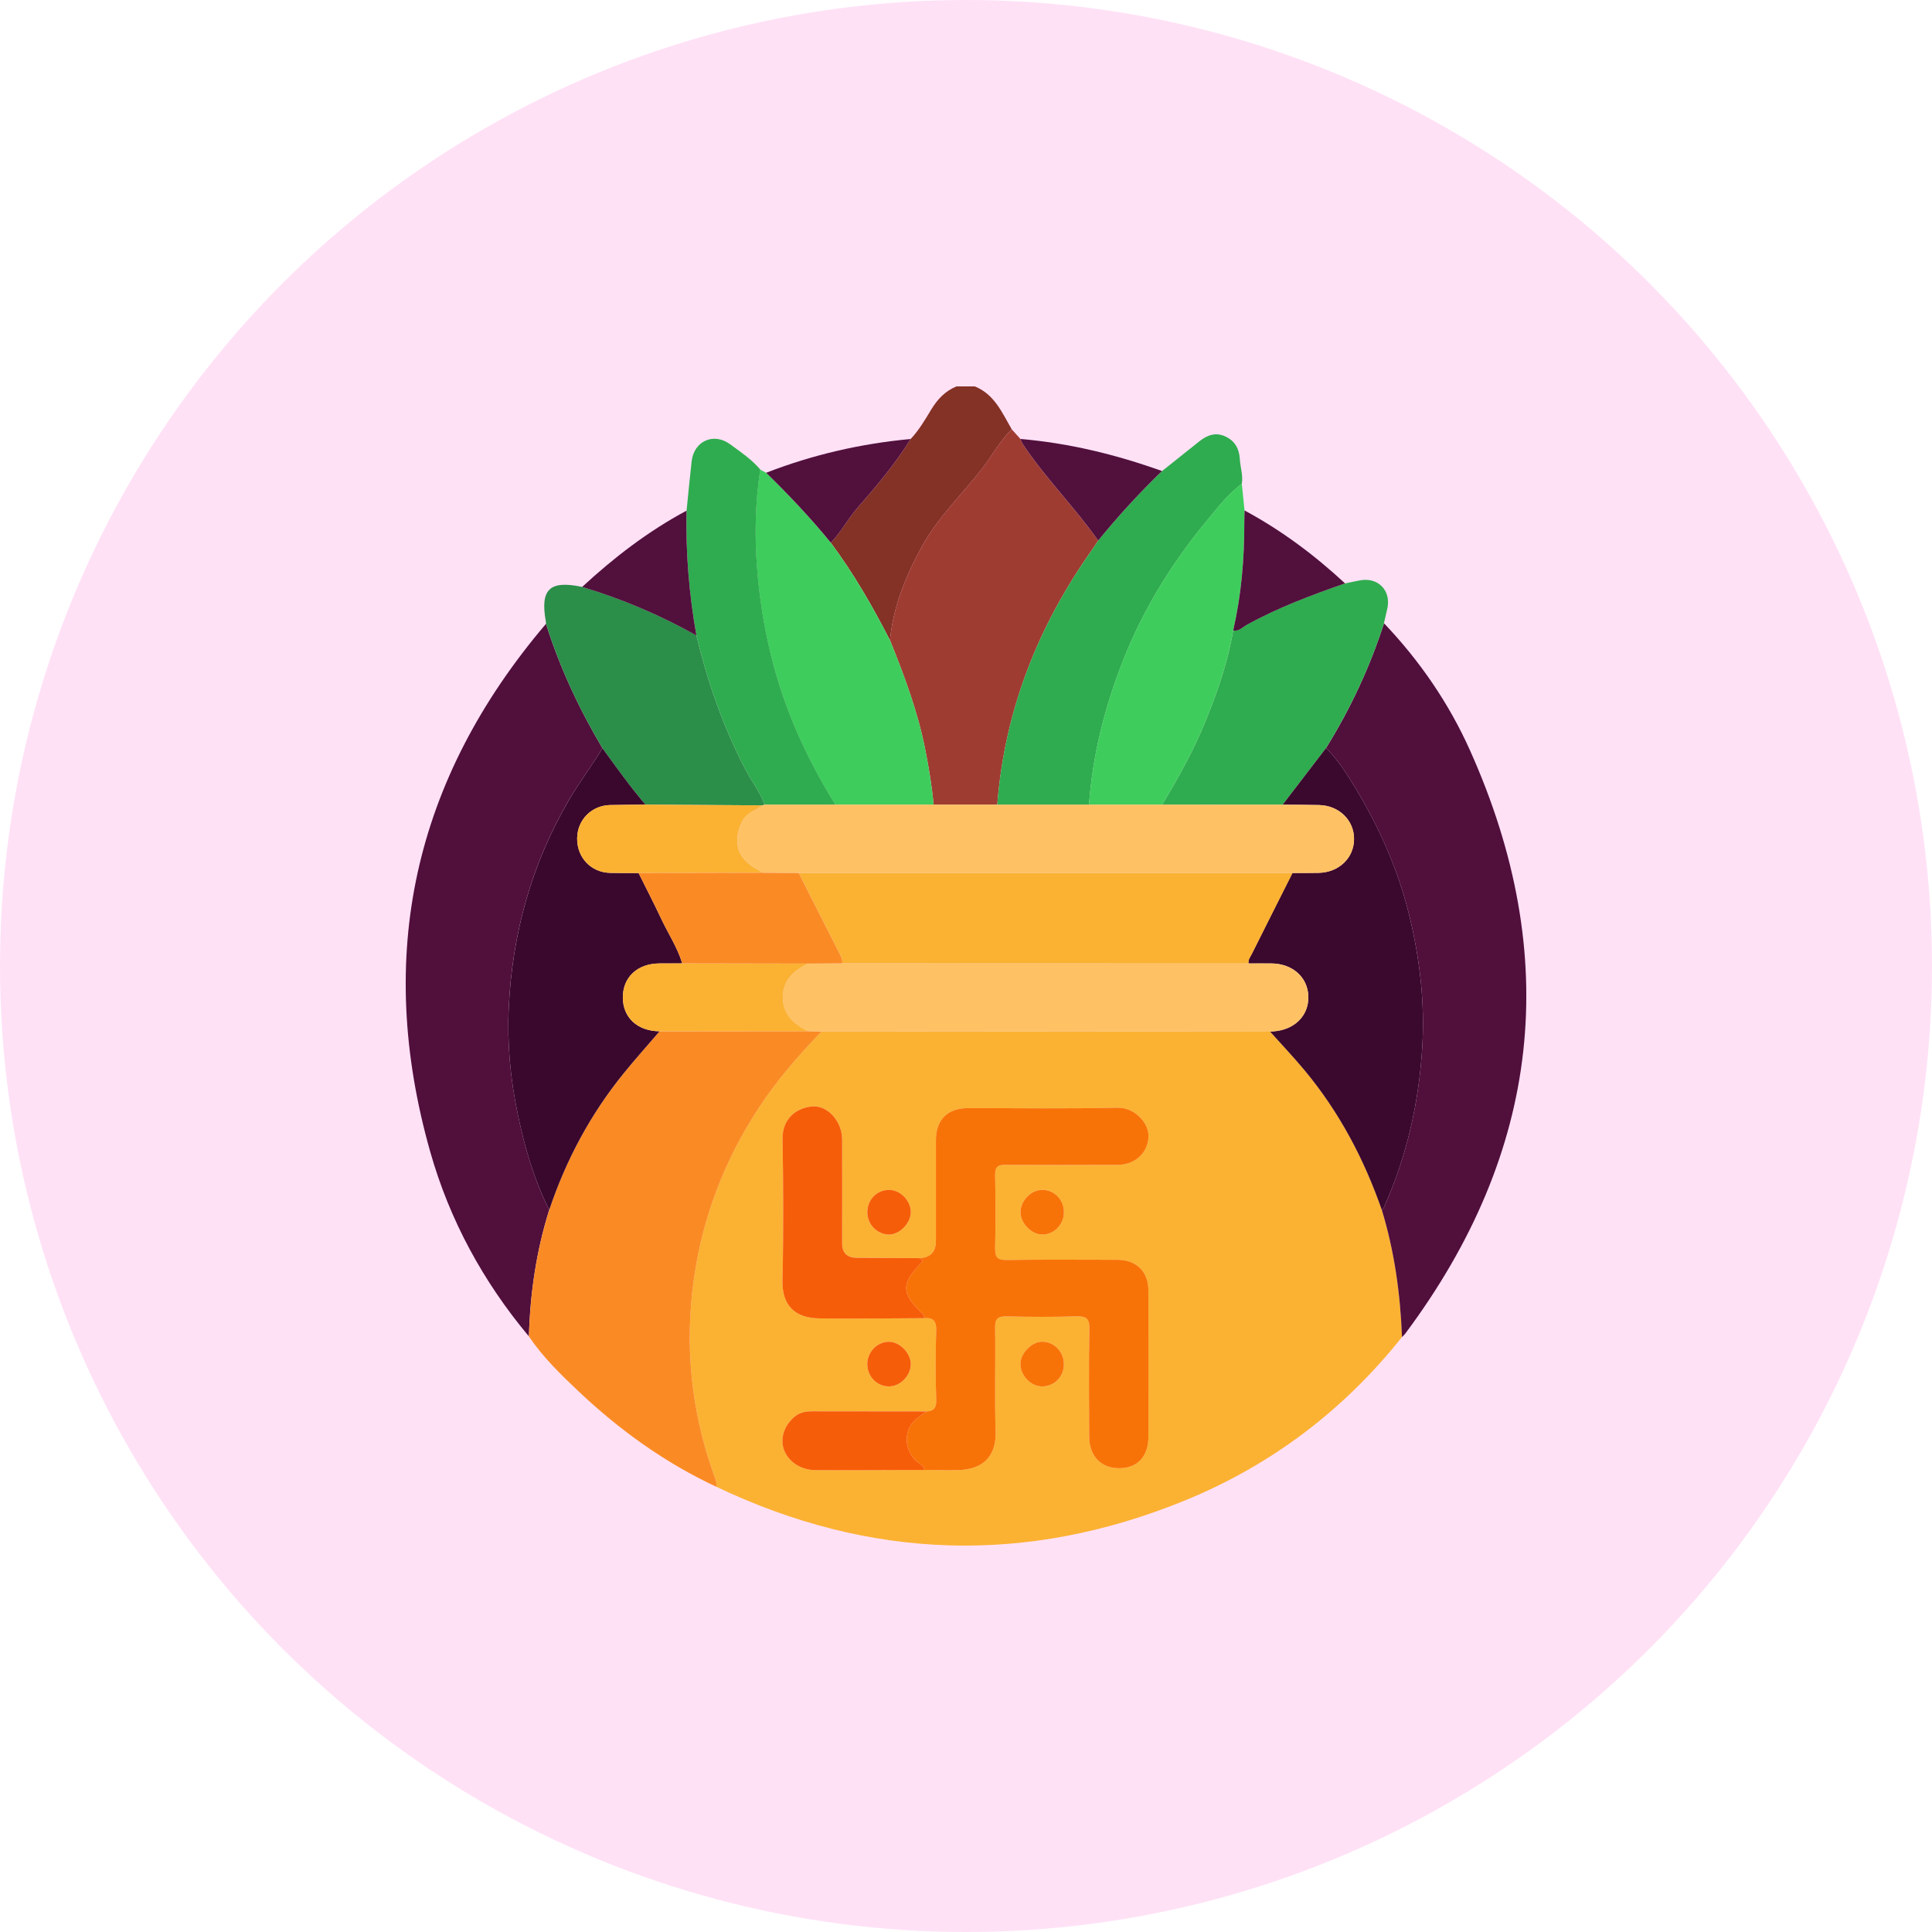 <svg width="100" height="100" viewBox="0 0 100 100" fill="none" xmlns="http://www.w3.org/2000/svg">
<circle cx="50" cy="50" r="50" fill="#FFE1F6"/>
<g clip-path="url(#clip0_123_8156)">
<path d="M50.455 20C51.478 20.413 51.868 21.362 52.365 22.218C51.739 22.836 51.331 23.619 50.794 24.305C49.764 25.619 48.543 26.789 47.727 28.266C46.885 29.794 46.236 31.386 46.066 33.138C45.166 31.383 44.185 29.678 43.004 28.093C43.538 27.546 43.881 26.861 44.385 26.285C45.375 25.155 46.342 24.003 47.136 22.722C47.566 22.265 47.88 21.725 48.201 21.196C48.525 20.664 48.922 20.238 49.508 20H50.455Z" fill="#843126"/>
<path d="M72.567 69.204C69.555 72.991 65.797 75.841 61.31 77.673C53.144 81.004 45.049 80.753 37.081 76.956C37.122 76.71 37.008 76.496 36.931 76.278C35.76 72.977 35.426 69.583 35.926 66.132C36.381 62.976 37.505 60.047 39.263 57.363C40.206 55.921 41.332 54.63 42.523 53.39C47.092 53.387 51.661 53.38 56.23 53.382C59.4 53.382 62.57 53.392 65.74 53.396C66.338 54.065 66.958 54.716 67.53 55.404C69.322 57.56 70.607 59.995 71.523 62.628C72.177 64.773 72.482 66.972 72.567 69.204ZM47.969 73.053C46.004 73.053 44.041 73.053 42.076 73.047C41.735 73.047 41.419 73.086 41.14 73.315C40.616 73.747 40.379 74.396 40.557 74.974C40.753 75.609 41.406 76.085 42.188 76.09C44.074 76.103 45.96 76.087 47.846 76.082C48.416 76.087 48.988 76.101 49.559 76.093C50.96 76.071 51.568 75.301 51.532 74.104C51.476 72.31 51.533 70.514 51.507 68.721C51.499 68.243 51.658 68.126 52.113 68.137C53.315 68.165 54.518 68.171 55.717 68.135C56.231 68.12 56.394 68.254 56.385 68.782C56.351 70.635 56.365 72.488 56.375 74.342C56.38 75.372 56.987 75.999 57.938 75.995C58.879 75.99 59.441 75.384 59.443 74.357C59.446 71.84 59.446 69.325 59.443 66.808C59.441 65.819 58.825 65.208 57.834 65.207C55.923 65.203 54.012 65.189 52.101 65.216C51.623 65.222 51.499 65.072 51.508 64.618C51.536 63.35 51.533 62.082 51.508 60.814C51.5 60.395 51.649 60.287 52.052 60.29C53.982 60.307 55.913 60.302 57.843 60.294C58.779 60.291 59.44 59.642 59.448 58.792C59.454 58.105 58.705 57.316 57.85 57.334C55.27 57.394 52.689 57.355 50.108 57.356C49.041 57.356 48.445 57.951 48.443 59.02C48.44 60.756 48.443 62.492 48.443 64.23C48.443 64.79 48.168 65.087 47.618 65.12C46.535 65.114 45.453 65.108 44.37 65.103C43.851 65.101 43.592 64.853 43.592 64.36C43.592 62.566 43.595 60.772 43.592 58.977C43.59 58.041 42.838 57.194 42.026 57.269C41.218 57.346 40.492 57.904 40.508 58.948C40.546 61.386 40.562 63.824 40.503 66.261C40.473 67.503 41.083 68.218 42.411 68.237C44.223 68.263 46.034 68.232 47.846 68.226C48.313 68.19 48.475 68.378 48.459 68.862C48.421 70.059 48.423 71.26 48.459 72.457C48.472 72.856 48.355 73.03 47.971 73.052L47.969 73.053ZM44.891 62.772C44.899 63.383 45.402 63.89 46.006 63.899C46.576 63.907 47.164 63.291 47.141 62.707C47.117 62.113 46.576 61.583 46.004 61.591C45.364 61.6 44.882 62.112 44.891 62.772ZM55.068 62.76C55.072 62.101 54.583 61.587 53.946 61.587C53.376 61.587 52.837 62.127 52.82 62.718C52.803 63.275 53.354 63.871 53.909 63.898C54.522 63.928 55.063 63.397 55.068 62.758V62.76ZM44.891 70.61C44.893 71.26 45.407 71.775 46.037 71.759C46.616 71.745 47.136 71.203 47.142 70.61C47.147 70.048 46.587 69.463 46.033 69.452C45.414 69.438 44.89 69.971 44.893 70.61H44.891ZM55.068 70.632C55.077 69.984 54.578 69.455 53.952 69.447C53.413 69.441 52.825 70.034 52.82 70.588C52.814 71.203 53.368 71.773 53.961 71.762C54.579 71.749 55.06 71.26 55.069 70.632H55.068Z" fill="#FBB232"/>
<path d="M72.567 69.204C72.481 66.972 72.177 64.773 71.523 62.628C71.561 62.585 71.61 62.545 71.632 62.494C72.827 59.823 73.457 57.012 73.622 54.11C73.748 51.875 73.491 49.658 72.967 47.476C72.4 45.109 71.434 42.906 70.181 40.827C69.732 40.085 69.269 39.337 68.635 38.72C69.898 36.687 70.903 34.534 71.636 32.26C73.489 34.207 74.997 36.406 76.086 38.836C80.88 49.531 79.764 59.615 72.729 69.037C72.683 69.098 72.623 69.15 72.569 69.204H72.567Z" fill="#510F3C"/>
<path d="M27.379 69.176C25.002 66.335 23.265 63.139 22.264 59.6C19.398 49.464 21.408 40.346 28.261 32.288C28.971 34.551 29.973 36.685 31.183 38.728C30.626 39.642 29.98 40.495 29.437 41.423C27.496 44.754 26.51 48.351 26.331 52.171C26.244 54.016 26.417 55.852 26.798 57.663C27.158 59.376 27.632 61.052 28.427 62.624C27.757 64.757 27.438 66.946 27.376 69.173L27.379 69.176Z" fill="#510F3C"/>
<path d="M27.379 69.176C27.441 66.947 27.76 64.758 28.43 62.627C29.296 60.041 30.566 57.671 32.29 55.547C32.888 54.809 33.523 54.103 34.143 53.382C36.703 53.379 39.264 53.377 41.825 53.374C42.057 53.38 42.289 53.385 42.523 53.391C41.332 54.631 40.206 55.922 39.263 57.364C37.505 60.048 36.381 62.977 35.926 66.133C35.428 69.584 35.76 72.978 36.931 76.279C37.008 76.497 37.122 76.711 37.081 76.957C34.426 75.719 32.085 74.033 29.968 72.036C29.031 71.151 28.104 70.253 27.379 69.177V69.176Z" fill="#FA8B24"/>
<path d="M46.065 33.137C46.235 31.386 46.883 29.794 47.726 28.266C48.541 26.788 49.763 25.619 50.792 24.304C51.33 23.617 51.736 22.836 52.364 22.218C52.515 22.385 52.667 22.553 52.819 22.722C52.858 22.809 52.885 22.903 52.937 22.983C54.112 24.746 55.621 26.252 56.843 27.98C56.736 28.141 56.631 28.307 56.519 28.465C53.71 32.431 51.998 36.797 51.619 41.65C50.52 41.65 49.422 41.65 48.323 41.65C48.239 40.703 48.081 39.767 47.898 38.834C47.514 36.863 46.815 34.992 46.065 33.137Z" fill="#9F3C32"/>
<path d="M46.064 33.138C46.815 34.993 47.514 36.863 47.898 38.834C48.079 39.767 48.237 40.703 48.323 41.65C46.627 41.65 44.932 41.65 43.236 41.65C41.722 39.221 40.565 36.641 39.887 33.861C39.515 32.336 39.28 30.796 39.169 29.224C39.052 27.572 39.096 25.937 39.348 24.305C39.45 24.361 39.553 24.416 39.656 24.472C40.832 25.624 41.965 26.815 43.002 28.094C44.183 29.681 45.165 31.386 46.064 33.139V33.138Z" fill="#3ECD5C"/>
<path d="M51.619 41.65C51.998 36.798 53.71 32.432 56.519 28.466C56.632 28.308 56.736 28.142 56.843 27.98C57.874 26.717 58.972 25.517 60.147 24.383C60.789 23.87 61.432 23.358 62.074 22.846C62.482 22.521 62.921 22.353 63.435 22.596C63.929 22.829 64.144 23.239 64.174 23.765C64.198 24.191 64.35 24.606 64.277 25.039C63.577 25.559 63.047 26.249 62.502 26.907C60.672 29.112 59.178 31.524 58.125 34.199C57.178 36.604 56.556 39.075 56.367 41.652C54.785 41.652 53.203 41.652 51.621 41.652L51.619 41.65Z" fill="#2FAC4F"/>
<path d="M71.635 32.26C70.901 34.534 69.896 36.686 68.633 38.72C67.884 39.696 67.136 40.675 66.387 41.651C64.31 41.651 62.231 41.65 60.154 41.648C61 40.246 61.794 38.815 62.41 37.298C63.025 35.786 63.557 34.248 63.829 32.632C64.122 32.696 64.3 32.471 64.512 32.353C66.136 31.449 67.87 30.807 69.618 30.197C69.868 30.146 70.117 30.096 70.365 30.045C71.322 29.846 72.03 30.572 71.802 31.522C71.744 31.768 71.689 32.014 71.633 32.26H71.635Z" fill="#2FAC4F"/>
<path d="M31.184 38.727C29.975 36.686 28.973 34.553 28.263 32.288C28.26 32.249 28.258 32.209 28.252 32.172C27.953 30.494 28.445 30.024 30.131 30.378C32.199 30.996 34.17 31.835 36.048 32.889C36.62 35.313 37.441 37.647 38.599 39.862C38.914 40.463 39.349 41 39.575 41.648C39.533 41.661 39.494 41.673 39.453 41.686C37.439 41.673 35.424 41.659 33.41 41.647C32.613 40.714 31.903 39.715 31.184 38.726V38.727Z" fill="#2B8E49"/>
<path d="M63.829 32.634C63.556 34.249 63.025 35.788 62.41 37.3C61.793 38.817 61 40.247 60.154 41.65C58.891 41.65 57.628 41.65 56.365 41.65C56.553 39.073 57.176 36.602 58.123 34.197C59.176 31.524 60.669 29.112 62.5 26.904C63.044 26.249 63.575 25.558 64.275 25.037C64.322 25.499 64.37 25.959 64.417 26.421C64.412 26.635 64.405 26.85 64.405 27.064C64.409 28.941 64.248 30.801 63.829 32.634Z" fill="#3ECD5C"/>
<path d="M39.575 41.65C39.349 41.002 38.915 40.465 38.6 39.864C37.442 37.649 36.621 35.315 36.049 32.891C35.665 30.754 35.489 28.602 35.537 26.43C35.624 25.581 35.701 24.729 35.799 23.879C35.919 22.83 36.933 22.368 37.785 22.991C38.335 23.394 38.907 23.776 39.353 24.305C39.101 25.937 39.057 27.572 39.174 29.224C39.285 30.794 39.522 32.336 39.892 33.861C40.568 36.641 41.727 39.221 43.241 41.65C42.021 41.65 40.801 41.65 39.579 41.65H39.575Z" fill="#2FAC4F"/>
<path d="M35.535 26.431C35.489 28.6 35.665 30.754 36.047 32.891C34.169 31.836 32.197 30.998 30.131 30.38C31.779 28.858 33.547 27.497 35.535 26.432V26.431Z" fill="#52103D"/>
<path d="M43.003 28.092C41.966 26.815 40.832 25.622 39.656 24.47C42.065 23.536 44.559 22.961 47.135 22.722C46.341 24.002 45.374 25.154 44.384 26.284C43.881 26.859 43.537 27.546 43.003 28.092Z" fill="#52103D"/>
<path d="M60.146 24.381C58.972 25.515 57.873 26.715 56.843 27.979C55.623 26.25 54.113 24.745 52.937 22.982C52.885 22.904 52.856 22.808 52.818 22.721C55.34 22.935 57.772 23.532 60.146 24.38V24.381Z" fill="#52103D"/>
<path d="M63.83 32.634C64.249 30.801 64.41 28.941 64.405 27.064C64.405 26.85 64.413 26.635 64.418 26.421C66.324 27.448 68.039 28.731 69.62 30.196C67.872 30.807 66.138 31.45 64.514 32.353C64.303 32.471 64.124 32.696 63.832 32.632L63.83 32.634Z" fill="#52103D"/>
<path d="M47.618 65.12C48.168 65.087 48.443 64.79 48.443 64.23C48.443 62.494 48.442 60.758 48.443 59.02C48.445 57.951 49.041 57.356 50.108 57.356C52.689 57.355 55.27 57.394 57.85 57.334C58.705 57.314 59.453 58.105 59.448 58.792C59.44 59.642 58.779 60.291 57.844 60.294C55.914 60.301 53.982 60.305 52.052 60.29C51.647 60.287 51.5 60.396 51.508 60.814C51.532 62.082 51.535 63.35 51.508 64.618C51.499 65.072 51.624 65.222 52.101 65.216C54.012 65.189 55.923 65.203 57.834 65.206C58.825 65.208 59.442 65.818 59.443 66.808C59.448 69.325 59.447 71.84 59.443 74.357C59.443 75.382 58.879 75.99 57.939 75.995C56.987 75.999 56.38 75.373 56.375 74.341C56.366 72.488 56.352 70.635 56.385 68.781C56.394 68.254 56.231 68.119 55.718 68.135C54.516 68.171 53.313 68.165 52.114 68.137C51.658 68.126 51.499 68.245 51.507 68.721C51.535 70.514 51.477 72.311 51.532 74.104C51.568 75.299 50.961 76.071 49.559 76.093C48.989 76.103 48.416 76.087 47.846 76.084C47.792 75.8 47.503 75.731 47.339 75.547C46.817 74.955 46.785 74.082 47.319 73.538C47.506 73.349 47.751 73.215 47.969 73.053C48.352 73.031 48.469 72.858 48.458 72.458C48.421 71.261 48.418 70.06 48.458 68.863C48.473 68.378 48.312 68.19 47.844 68.227C47.819 68.157 47.814 68.065 47.765 68.018C46.645 66.955 46.619 66.455 47.681 65.364C47.854 65.188 47.633 65.2 47.62 65.12H47.618Z" fill="#F87307"/>
<path d="M66.388 41.652C67.137 40.675 67.885 39.697 68.634 38.72C69.268 39.337 69.732 40.083 70.18 40.827C71.435 42.905 72.401 45.111 72.966 47.476C73.49 49.658 73.747 51.875 73.621 54.11C73.457 57.012 72.827 59.823 71.631 62.494C71.609 62.544 71.558 62.583 71.522 62.628C70.605 59.995 69.322 57.561 67.529 55.404C66.957 54.716 66.337 54.065 65.74 53.396C65.798 53.391 65.858 53.387 65.917 53.382C67.003 53.302 67.734 52.577 67.72 51.598C67.706 50.594 66.914 49.877 65.806 49.866C65.412 49.863 65.017 49.866 64.624 49.866C64.587 49.675 64.712 49.533 64.787 49.383C65.485 47.982 66.192 46.584 66.895 45.186C67.347 45.184 67.799 45.186 68.251 45.178C69.298 45.156 70.079 44.411 70.083 43.433C70.09 42.455 69.31 41.691 68.27 41.669C67.641 41.655 67.012 41.656 66.385 41.65L66.388 41.652Z" fill="#3B092D"/>
<path d="M64.623 49.869C65.016 49.869 65.412 49.865 65.805 49.869C66.913 49.88 67.705 50.597 67.719 51.601C67.734 52.581 67.002 53.304 65.916 53.385C65.857 53.39 65.797 53.394 65.739 53.399C62.568 53.394 59.399 53.385 56.228 53.385C51.66 53.385 47.09 53.39 42.522 53.393C42.289 53.387 42.055 53.382 41.823 53.376C41.107 53.023 40.546 52.546 40.52 51.684C40.492 50.762 41.064 50.248 41.826 49.879C42.414 49.874 43.002 49.871 43.592 49.866C50.602 49.868 57.612 49.869 64.623 49.873V49.869Z" fill="#FEC264"/>
<path d="M47.619 65.121C47.632 65.202 47.853 65.188 47.681 65.365C46.62 66.456 46.644 66.955 47.764 68.018C47.813 68.065 47.818 68.157 47.843 68.228C46.032 68.234 44.22 68.265 42.409 68.239C41.081 68.22 40.471 67.504 40.501 66.263C40.559 63.828 40.544 61.387 40.506 58.95C40.49 57.906 41.215 57.347 42.023 57.27C42.837 57.194 43.588 58.041 43.59 58.978C43.594 60.772 43.59 62.566 43.59 64.361C43.59 64.856 43.849 65.104 44.367 65.105C45.45 65.108 46.533 65.116 47.616 65.122L47.619 65.121Z" fill="#F65D08"/>
<path d="M47.969 73.054C47.751 73.213 47.506 73.348 47.319 73.539C46.785 74.082 46.816 74.955 47.338 75.547C47.502 75.732 47.79 75.801 47.846 76.084C45.96 76.089 44.074 76.104 42.188 76.092C41.406 76.087 40.753 75.611 40.557 74.976C40.378 74.398 40.615 73.749 41.14 73.317C41.418 73.088 41.734 73.047 42.076 73.049C44.041 73.054 46.004 73.054 47.969 73.055V73.054Z" fill="#F65D08"/>
<path d="M44.893 62.772C44.883 62.111 45.365 61.599 46.005 61.59C46.578 61.582 47.118 62.113 47.142 62.706C47.164 63.288 46.576 63.907 46.007 63.899C45.403 63.889 44.902 63.382 44.893 62.772Z" fill="#F65D08"/>
<path d="M55.068 62.76C55.064 63.397 54.523 63.929 53.91 63.899C53.353 63.873 52.803 63.276 52.821 62.719C52.838 62.129 53.377 61.587 53.946 61.589C54.583 61.589 55.075 62.102 55.068 62.761V62.76Z" fill="#F87307"/>
<path d="M44.892 70.61C44.891 69.971 45.414 69.439 46.032 69.451C46.587 69.464 47.146 70.048 47.142 70.61C47.135 71.203 46.615 71.745 46.037 71.759C45.406 71.774 44.894 71.259 44.891 70.61H44.892Z" fill="#F65D08"/>
<path d="M55.068 70.631C55.058 71.259 54.578 71.749 53.96 71.761C53.367 71.774 52.812 71.203 52.818 70.587C52.823 70.033 53.413 69.44 53.95 69.446C54.576 69.454 55.076 69.983 55.066 70.631H55.068Z" fill="#F87307"/>
<path d="M31.184 38.727C31.903 39.718 32.614 40.715 33.409 41.648C32.799 41.655 32.189 41.656 31.579 41.67C30.616 41.691 29.881 42.439 29.873 43.395C29.864 44.391 30.593 45.158 31.577 45.181C32.069 45.192 32.562 45.188 33.054 45.191C33.439 45.967 33.841 46.739 34.209 47.525C34.574 48.306 35.06 49.032 35.314 49.865C34.922 49.865 34.53 49.868 34.136 49.868C32.998 49.871 32.236 50.577 32.238 51.626C32.238 52.673 32.992 53.368 34.141 53.38C33.523 54.1 32.888 54.808 32.289 55.545C30.564 57.669 29.295 60.041 28.429 62.625C27.634 61.052 27.158 59.377 26.799 57.665C26.418 55.852 26.246 54.017 26.333 52.172C26.513 48.351 27.498 44.756 29.439 41.425C29.979 40.496 30.627 39.643 31.184 38.729V38.727Z" fill="#3A082D"/>
<path d="M34.141 53.38C32.994 53.367 32.24 52.671 32.238 51.625C32.238 50.575 32.999 49.87 34.137 49.867C34.529 49.867 34.921 49.864 35.314 49.864C37.485 49.869 39.656 49.872 41.827 49.877C41.063 50.246 40.493 50.76 40.521 51.682C40.548 52.544 41.108 53.022 41.824 53.374C39.263 53.377 36.702 53.378 34.141 53.382V53.38Z" fill="#FBB232"/>
<path d="M66.388 41.652C67.017 41.658 67.646 41.656 68.274 41.67C69.312 41.694 70.093 42.458 70.087 43.434C70.081 44.413 69.3 45.159 68.255 45.18C67.803 45.189 67.351 45.186 66.899 45.188C58.38 45.188 49.864 45.188 41.345 45.188C40.718 45.183 40.09 45.177 39.463 45.172C39.384 45.119 39.308 45.058 39.224 45.012C38.157 44.452 37.895 43.553 38.428 42.498C38.657 42.046 39.114 41.955 39.455 41.686C39.496 41.673 39.535 41.661 39.577 41.648C40.797 41.648 42.017 41.648 43.239 41.648C44.935 41.648 46.63 41.648 48.326 41.648C49.424 41.648 50.523 41.648 51.621 41.648C53.204 41.648 54.786 41.648 56.368 41.648C57.631 41.648 58.894 41.648 60.157 41.648C62.234 41.648 64.313 41.65 66.39 41.652H66.388Z" fill="#FEC264"/>
<path d="M39.452 41.687C39.111 41.958 38.654 42.047 38.425 42.5C37.89 43.555 38.154 44.453 39.221 45.014C39.305 45.057 39.381 45.12 39.46 45.173C37.325 45.178 35.189 45.184 33.053 45.189C32.562 45.186 32.069 45.19 31.577 45.179C30.592 45.156 29.864 44.389 29.873 43.393C29.881 42.437 30.618 41.69 31.579 41.668C32.189 41.654 32.799 41.654 33.409 41.647C35.423 41.659 37.438 41.673 39.452 41.686V41.687Z" fill="#FBB232"/>
<path d="M41.346 45.19C49.864 45.19 58.381 45.19 66.899 45.19C66.196 46.587 65.489 47.985 64.79 49.386C64.715 49.536 64.591 49.679 64.628 49.87C57.617 49.868 50.607 49.867 43.597 49.864C43.622 49.657 43.522 49.486 43.435 49.312C42.74 47.938 42.044 46.564 41.349 45.19H41.346Z" fill="#FBB232"/>
<path d="M41.345 45.19C42.041 46.564 42.736 47.938 43.432 49.312C43.52 49.486 43.618 49.657 43.593 49.864C43.005 49.868 42.417 49.871 41.828 49.876C39.657 49.871 37.485 49.868 35.315 49.864C35.061 49.031 34.575 48.304 34.21 47.523C33.843 46.738 33.442 45.967 33.055 45.19C35.19 45.185 37.326 45.178 39.461 45.174C40.089 45.178 40.716 45.183 41.344 45.19H41.345Z" fill="#FA8B24"/>
</g>
<defs>
<clipPath id="clip0_123_8156">
<rect width="58" height="60" fill="white" transform="translate(21 20)"/>
</clipPath>
</defs>
</svg>
